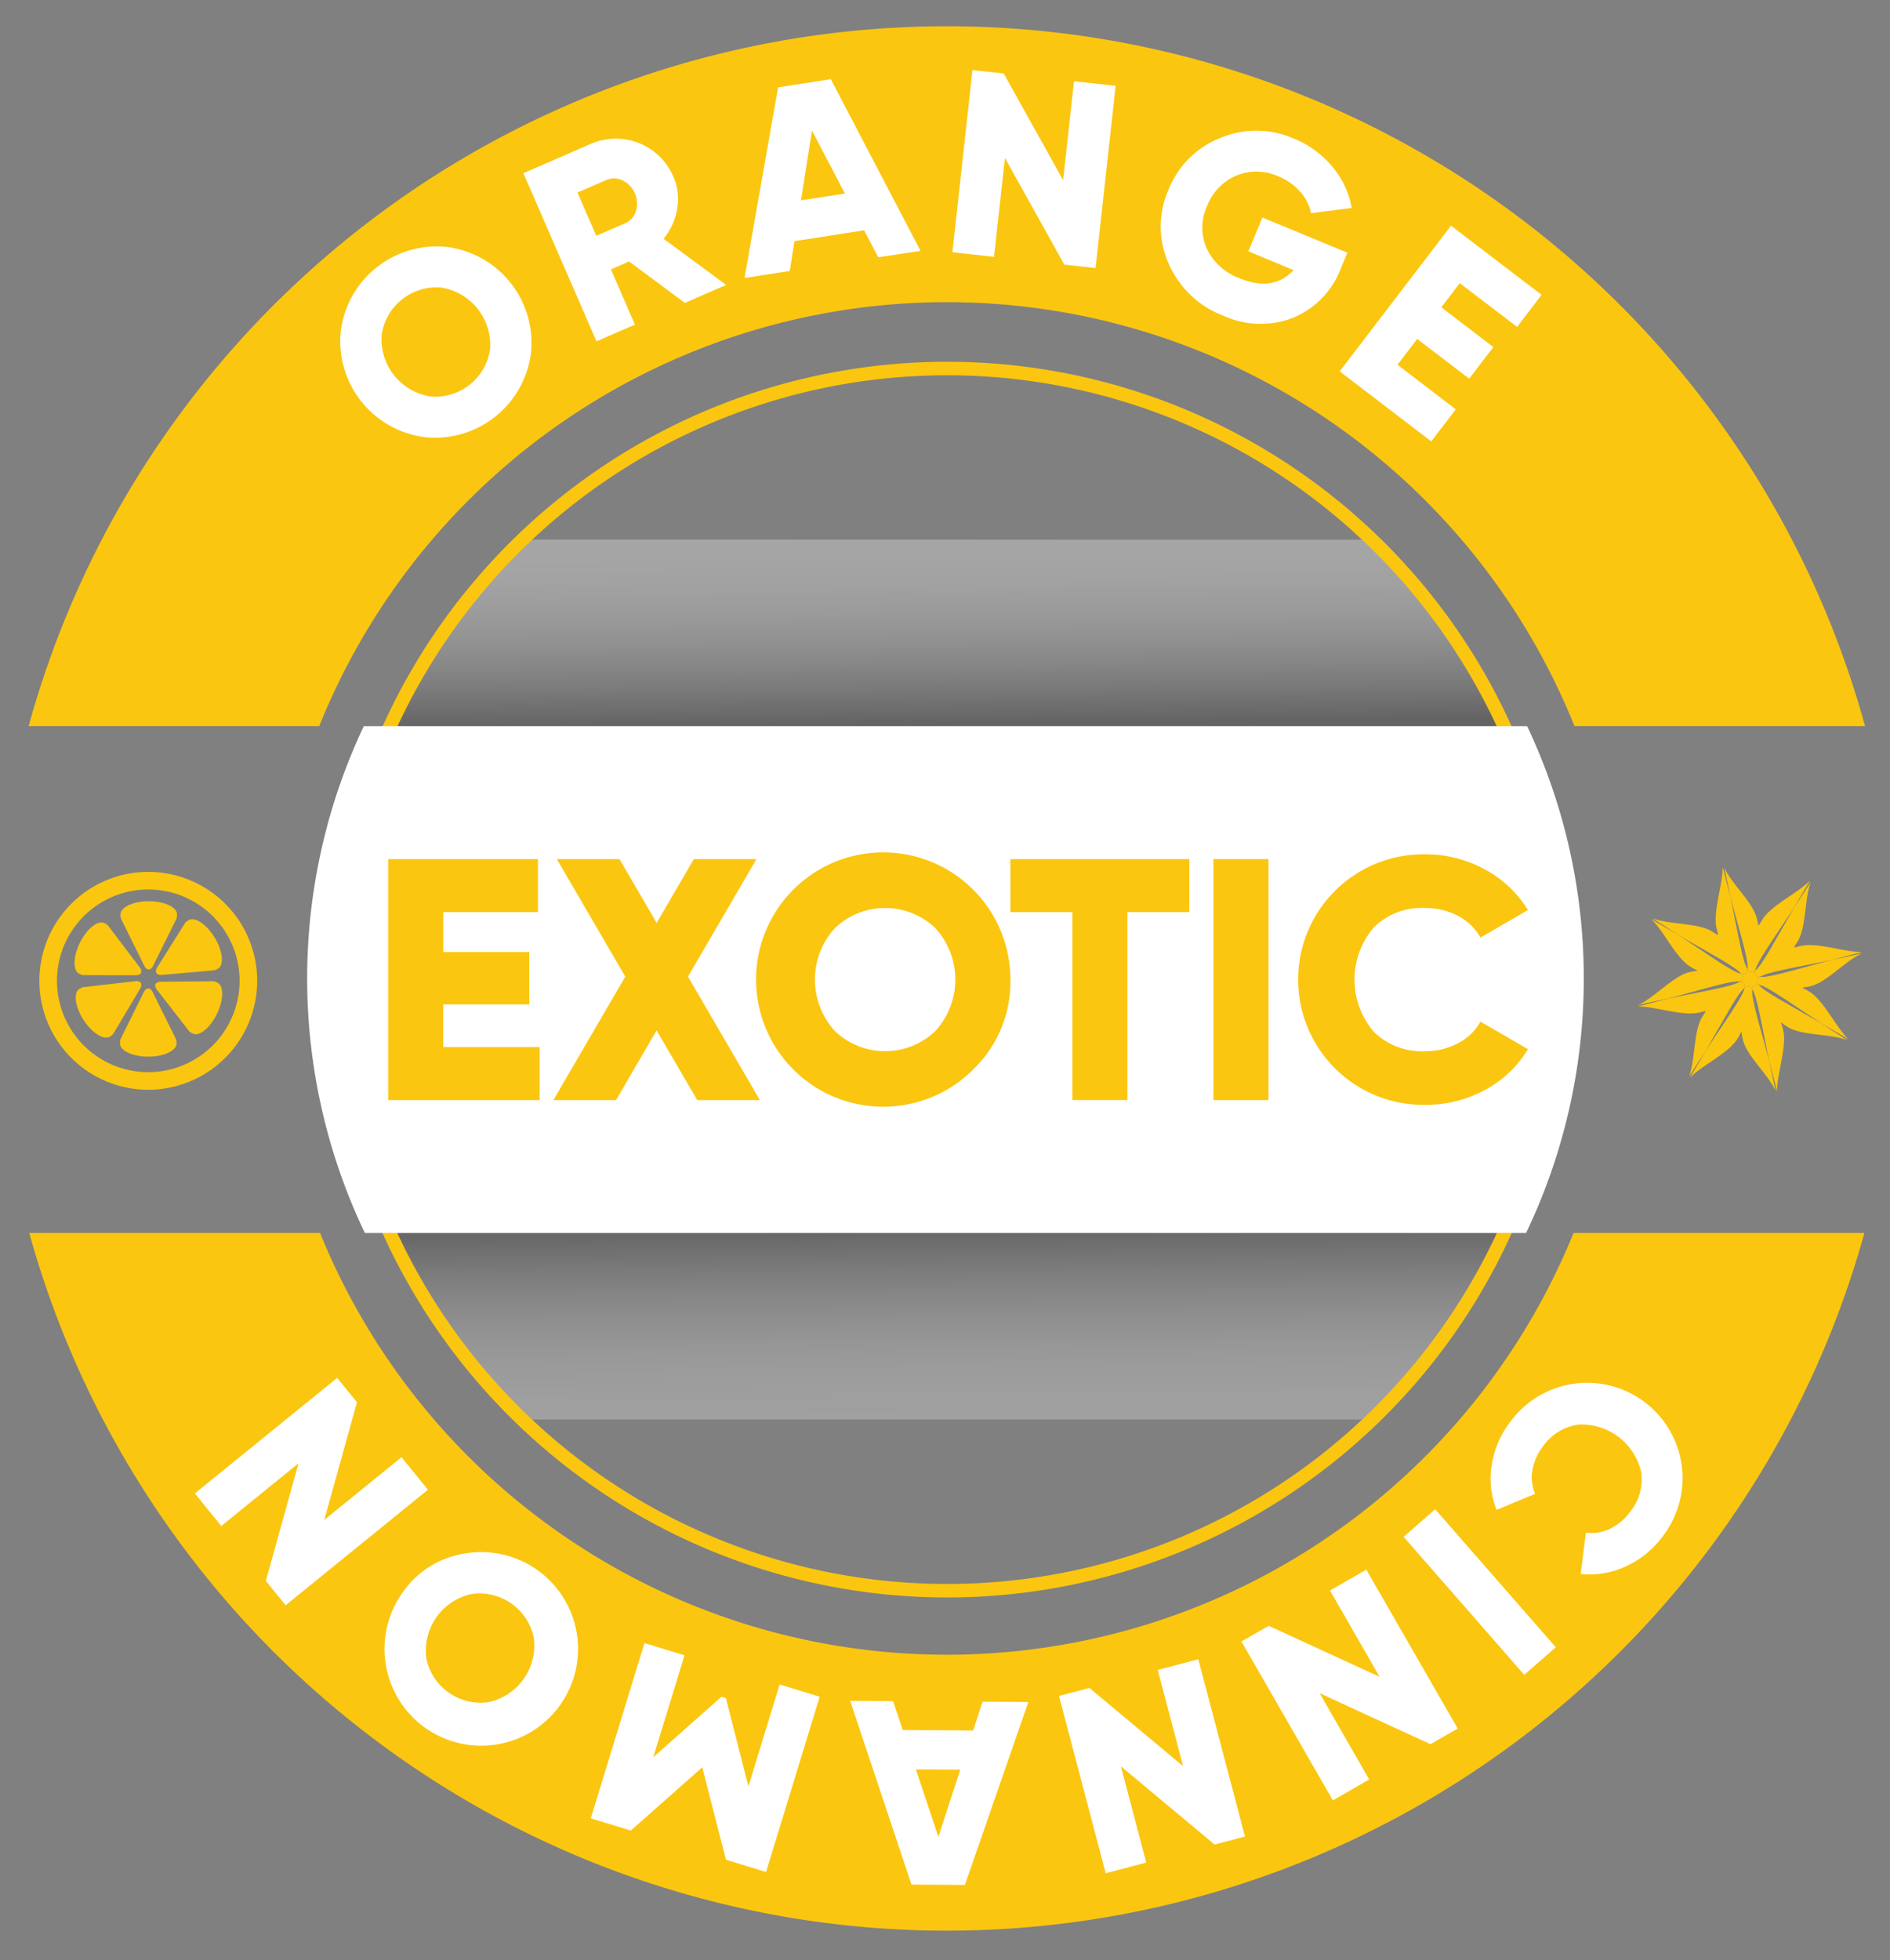 <svg xmlns="http://www.w3.org/2000/svg" xmlns:xlink="http://www.w3.org/1999/xlink" viewBox="0 0 139.832 144.976"><rect x="0" y="0" width="139.832" height="144.976" fill="#808080" stroke="none"/><defs><style>.cls-1{isolation:isolate;}.cls-2{fill:#fbc610;}.cls-3{opacity:0.25;fill:url(#linear-gradient);}.cls-3,.cls-4{mix-blend-mode:multiply;}.cls-4{opacity:0.3;fill:url(#linear-gradient-2);}.cls-5{fill:none;stroke:#fbc610;stroke-miterlimit:10;}.cls-6{fill:#fff;}</style><linearGradient id="linear-gradient" x1="70.088" y1="91.174" x2="70.204" y2="104.799" gradientUnits="userSpaceOnUse"><stop offset="0" stop-color="#231f20"></stop><stop offset="0.043" stop-color="#353132"></stop><stop offset="0.183" stop-color="#6a6768"></stop><stop offset="0.325" stop-color="#989696"></stop><stop offset="0.465" stop-color="#bdbcbc"></stop><stop offset="0.603" stop-color="#dad9d9"></stop><stop offset="0.74" stop-color="#eee"></stop><stop offset="0.873" stop-color="#fbfbfb"></stop><stop offset="1" stop-color="#fff"></stop></linearGradient><linearGradient id="linear-gradient-2" x1="69.934" y1="39.977" x2="70.05" y2="53.602" gradientUnits="userSpaceOnUse"><stop offset="0" stop-color="#fff"></stop><stop offset="0.127" stop-color="#fbfbfb"></stop><stop offset="0.26" stop-color="#eee"></stop><stop offset="0.397" stop-color="#dad9d9"></stop><stop offset="0.535" stop-color="#bdbcbc"></stop><stop offset="0.675" stop-color="#989696"></stop><stop offset="0.817" stop-color="#6a6768"></stop><stop offset="0.957" stop-color="#353132"></stop><stop offset="1" stop-color="#231f20"></stop></linearGradient></defs><title>Badges</title><g class="cls-1"><g id="Layer_1" data-name="Layer 1"><path class="cls-2" d="M13.1,67.645c0-.543-.937-.982-2.092-.982s-2.093.439-2.093.982a.415.415,0,0,0,0,.049.64.64,0,0,0,.075.338L9.5,69.065c.181.367.479.967.661,1.334l.511,1.033c.182.367.479.367.661,0l.512-1.033.661-1.334.512-1.033a.629.629,0,0,0,.074-.338A.415.415,0,0,0,13.1,67.645Z"></path><path class="cls-2" d="M13.064,77.176c0,.543-.937.982-2.093.982s-2.092-.439-2.092-.982a.4.4,0,0,1,0-.049.64.64,0,0,1,.075-.338l.511-1.033.661-1.334.512-1.033c.182-.367.479-.367.661,0l.511,1.033.662,1.334.511,1.033a.64.64,0,0,1,.075.338A.4.4,0,0,1,13.064,77.176Z"></path><path class="cls-2" d="M5.871,73.155c-.456.294-.315,1.32.312,2.29s1.506,1.518,1.961,1.223l.041-.029a.631.631,0,0,0,.242-.247l.589-.99.762-1.28.589-.991c.209-.352.047-.6-.36-.555l-1.144.132-1.48.17-1.145.132a.624.624,0,0,0-.324.12Z"></path><path class="cls-2" d="M13.946,68.068c.463-.283,1.328.289,1.932,1.277s.72,2.019.258,2.3a.264.264,0,0,1-.044.023.64.64,0,0,1-.327.113l-1.149.1-1.484.131-1.149.1c-.408.036-.564-.219-.346-.565l.614-.977.792-1.262.613-.976a.622.622,0,0,1,.25-.24A.292.292,0,0,1,13.946,68.068Z"></path><path class="cls-2" d="M7.733,68.285c-.485-.243-1.3.4-1.813,1.433s-.542,2.068-.057,2.31a.267.267,0,0,0,.046.02.626.626,0,0,0,.335.084l1.153,0,1.489.005,1.153,0c.409,0,.542-.265.295-.591l-.7-.92-.9-1.187-.7-.92a.65.65,0,0,0-.269-.218A.362.362,0,0,0,7.733,68.285Z"></path><path class="cls-2" d="M16.08,72.683c.488.236.476,1.27-.028,2.311s-1.307,1.691-1.795,1.455a.362.362,0,0,1-.043-.024.642.642,0,0,1-.272-.214l-.706-.911c-.252-.323-.663-.852-.914-1.176l-.707-.91c-.251-.324-.121-.591.288-.595l1.153-.011,1.489-.014,1.152-.01a.634.634,0,0,1,.337.079A.376.376,0,0,1,16.08,72.683Z"></path><path class="cls-2" d="M10.971,80.608a8.058,8.058,0,1,1,8.058-8.058A8.067,8.067,0,0,1,10.971,80.608Zm6.756-8.058a6.756,6.756,0,1,0-6.756,6.756A6.764,6.764,0,0,0,17.727,72.55Z"></path><path class="cls-3" d="M111.354,91.2a45.5,45.5,0,0,1-9.7,13.8H38.611a45.564,45.564,0,0,1-9.789-13.8Z"></path><path class="cls-4" d="M111.354,53.712H28.747a45.5,45.5,0,0,1,9.7-13.794h63.215A45.5,45.5,0,0,1,111.354,53.712Z"></path><path class="cls-5" d="M115.4,72.373a45.553,45.553,0,0,1-.352,5.659A44.9,44.9,0,0,1,111.3,91.2a45.348,45.348,0,0,1-82.457,0A44.9,44.9,0,0,1,25.1,78.032a45.553,45.553,0,0,1-.352-5.659,45.326,45.326,0,0,1,90.651,0Z"></path><path class="cls-2" d="M116.419,91.2c-.089.218-.178.434-.27.651a50.06,50.06,0,0,1-92.2,0c-.092-.217-.181-.433-.269-.651H2.163a70.456,70.456,0,0,0,135.776,0ZM70.051,1.942A70.463,70.463,0,0,0,2.118,53.712h21.5q.163-.408.335-.814a50.06,50.06,0,0,1,92.2,0q.171.406.335.814h21.5A70.461,70.461,0,0,0,70.051,1.942Z"></path><path class="cls-6" d="M117.176,72.373A43.537,43.537,0,0,1,112.907,91.2H26.994a43.641,43.641,0,0,1-.078-37.486h86.069A43.521,43.521,0,0,1,117.176,72.373Z"></path><path class="cls-2" d="M32.794,77.449h7.129V81.37H28.72V63.548H39.8v3.921h-7v2.953H39.16v3.87H32.794Z"></path><path class="cls-2" d="M56.218,81.37H51.584l-3.005-5.154-3,5.154H40.942l5.32-9.13L41.2,63.548h4.633l2.75,4.718,2.75-4.718h4.634L50.9,72.24Z"></path><path class="cls-2" d="M72.055,79.053a9.408,9.408,0,1,1,2.7-6.594A8.986,8.986,0,0,1,72.055,79.053ZM61.782,76.278a5.384,5.384,0,0,0,7.409,0,5.642,5.642,0,0,0,0-7.638,5.384,5.384,0,0,0-7.409,0,5.639,5.639,0,0,0,0,7.638Z"></path><path class="cls-2" d="M87.993,63.548v3.921H83.41v13.9H79.336v-13.9H74.753V63.548Z"></path><path class="cls-2" d="M89.775,63.548h4.074V81.37H89.775Z"></path><path class="cls-2" d="M105.408,81.726a9.268,9.268,0,1,1,0-18.535,9.12,9.12,0,0,1,4.43,1.108,8.386,8.386,0,0,1,3.208,3.016l-3.513,2.037a4.027,4.027,0,0,0-1.681-1.616,5.191,5.191,0,0,0-2.444-.573,5.033,5.033,0,0,0-3.781,1.451,5.938,5.938,0,0,0,0,7.69,5.04,5.04,0,0,0,3.781,1.451,5.183,5.183,0,0,0,2.457-.586,3.96,3.96,0,0,0,1.668-1.6l3.513,2.036a8.186,8.186,0,0,1-3.182,3.018A9.186,9.186,0,0,1,105.408,81.726Z"></path><path class="cls-2" d="M129.86,71.8a.331.331,0,0,1-.565-.091c-.031.293-.176.4-.464.334a.331.331,0,0,1-.092.565c.293.031.4.177.335.465a.33.33,0,0,1,.564.091c.031-.293.177-.4.465-.335a.33.33,0,0,1,.091-.564C129.9,72.23,129.8,72.084,129.86,71.8Z"></path><path class="cls-2" d="M129.295,71.705a.331.331,0,0,0,.565.091c.147-.665,1.189-2.1,2.871-4.649.355-.614.744-1.279,1.181-2.008-.9.921-2.869,1.82-3.526,2.884-.336.544-.25.565-.4-.065-.286-1.21-1.846-2.536-2.423-3.793.179.806.334,1.539.473,2.217C128.829,69.338,129.366,71.027,129.295,71.705Z"></path><path class="cls-2" d="M128.831,72.039c.288.064.433-.041.464-.334-.367-.574-.643-2.325-1.258-5.323-.183-.683-.378-1.427-.584-2.25.016,1.286-.742,3.315-.454,4.532.147.622.223.577-.328.237-1.058-.653-3.1-.488-4.4-.969.7.443,1.325.853,1.9,1.234C126.827,70.695,128.4,71.51,128.831,72.039Z"></path><path class="cls-2" d="M128.739,72.6a.331.331,0,0,0,.092-.565c-.666-.147-2.1-1.19-4.652-2.873-.614-.354-1.278-.742-2-1.179.92.9,1.819,2.869,2.883,3.526.683.421.715.215-.064.4-1.21.286-2.536,1.846-3.794,2.423.807-.179,1.541-.334,2.22-.473C126.373,73.07,128.062,72.533,128.739,72.6Z"></path><path class="cls-2" d="M129.074,73.069c.063-.288-.042-.434-.335-.465-.574.367-2.324.643-5.32,1.258-.684.183-1.429.378-2.252.584,1.286-.016,3.315.742,4.532.454.622-.147.577-.223.236.328-.653,1.058-.488,3.1-.969,4.4.444-.7.853-1.325,1.234-1.9C127.73,75.072,128.544,73.5,129.074,73.069Z"></path><path class="cls-2" d="M129.638,73.16a.33.33,0,0,0-.564-.091c-.147.665-1.19,2.1-2.874,4.652-.354.613-.742,1.277-1.178,2,.9-.92,2.869-1.82,3.525-2.883.418-.676.214-.723.4.065.286,1.209,1.846,2.535,2.423,3.793-.18-.806-.334-1.54-.473-2.218C130.1,75.527,129.567,73.838,129.638,73.16Z"></path><path class="cls-2" d="M130.1,72.825c-.288-.063-.434.042-.465.335.367.574.643,2.325,1.259,5.322.183.684.378,1.427.584,2.25-.016-1.285.741-3.315.454-4.532-.185-.78-.353-.657.328-.236,1.057.653,3.1.488,4.395.969-.7-.444-1.325-.854-1.9-1.234C132.107,74.169,130.532,73.355,130.1,72.825Z"></path><path class="cls-2" d="M137.734,70.53c-.806.179-1.54.334-2.218.473-2.955.791-4.644,1.329-5.322,1.258a.33.33,0,0,0-.091.564c.666.147,2.1,1.19,4.652,2.874.613.354,1.277.742,2,1.178-.921-.9-1.82-2.868-2.884-3.525-.682-.422-.714-.216.065-.4C135.151,72.666,136.477,71.107,137.734,70.53Z"></path><path class="cls-2" d="M129.86,71.8c-.063.288.041.434.334.465.575-.367,2.325-.643,5.322-1.258.684-.183,1.428-.379,2.251-.585-1.286.016-3.315-.741-4.532-.454-.622.147-.577.223-.237-.328.653-1.057.488-3.1.969-4.395-.444.7-.854,1.328-1.236,1.906C131.2,69.793,130.389,71.366,129.86,71.8Z"></path><path class="cls-6" d="M39.285,26.1a7.156,7.156,0,0,1-7.807,6.241,7.158,7.158,0,0,1-6.268-7.838,7.158,7.158,0,0,1,7.809-6.24A7.154,7.154,0,0,1,39.285,26.1Zm-7.424,3.231a4.1,4.1,0,0,0,4.4-3.52,4.3,4.3,0,0,0-3.627-4.541,4.1,4.1,0,0,0-4.4,3.522,4.293,4.293,0,0,0,3.629,4.539Z"></path><path class="cls-6" d="M50.669,22.405l-4.125-3.064-1.345.586,1.775,4.084-2.842,1.236L38.724,12.813,43.7,10.649a4.629,4.629,0,0,1,6.117,2.409,4.112,4.112,0,0,1,.285,2.38,4.726,4.726,0,0,1-1.008,2.223l4.633,3.414Zm-7.943-8.164,1.391,3.2,2.132-.925a1.428,1.428,0,0,0,.8-.9,1.913,1.913,0,0,0-.988-2.273,1.424,1.424,0,0,0-1.2-.026Z"></path><path class="cls-6" d="M64.976,19.03l-1.043-1.994-5.156.8-.344,2.209-3.35.517,2.485-14.1,3.9-.605,6.639,12.7Zm-5.713-4.213,3.248-.5L60.072,9.653Z"></path><path class="cls-6" d="M79.46,6.009l3.08.34L81.056,19.827l-2.313-.254-4.392-7.89L73.544,19l-3.08-.34L71.949,5.183l2.31.251,4.395,7.891Z"></path><path class="cls-6" d="M99.683,18.69l-.445,1.073a6.406,6.406,0,0,1-3.606,3.757,6.63,6.63,0,0,1-5.121-.166,7.188,7.188,0,0,1-4.06-3.886,6.713,6.713,0,0,1-.008-5.414,6.805,6.805,0,0,1,3.83-3.844,6.876,6.876,0,0,1,5.447.039,7.182,7.182,0,0,1,2.885,2.119,6.4,6.4,0,0,1,1.4,3.016L97,15.768a3.3,3.3,0,0,0-.789-1.564,4.338,4.338,0,0,0-1.662-1.172,3.857,3.857,0,0,0-3.078-.041A3.988,3.988,0,0,0,89.3,15.259a3.81,3.81,0,0,0-.029,3.1A4.3,4.3,0,0,0,91.7,20.579q2.489,1.032,4.006-.6l-3.345-1.389,1.039-2.5Z"></path><path class="cls-6" d="M103.394,26.979l4.31,3.3-1.812,2.369L99.118,27.47l8.235-10.776,6.7,5.115-1.812,2.372L108,20.944l-1.363,1.787,3.848,2.942L108.7,28.011l-3.848-2.94Z"></path><path class="cls-6" d="M111.749,105.157a7.053,7.053,0,1,1,11.213,8.555,6.947,6.947,0,0,1-2.715,2.168,6.382,6.382,0,0,1-3.3.549l.388-3.065a3.08,3.08,0,0,0,1.754-.269,3.945,3.945,0,0,0,1.473-1.215,3.831,3.831,0,0,0,.869-2.957,4.519,4.519,0,0,0-4.652-3.549,3.833,3.833,0,0,0-2.623,1.617,3.957,3.957,0,0,0-.78,1.756,3.023,3.023,0,0,0,.2,1.75l-2.854,1.186a6.238,6.238,0,0,1-.357-3.319A6.973,6.973,0,0,1,111.749,105.157Z"></path><path class="cls-6" d="M115.105,121.845l-2.334,2.039-8.924-10.207,2.334-2.041Z"></path><path class="cls-6" d="M101.3,131.624l-2.687,1.547-6.764-11.754,2.015-1.158,8.206,3.771L98.4,117.649l2.685-1.547,6.764,11.752-2.014,1.161-8.2-3.77Z"></path><path class="cls-6" d="M84.806,137.77l-3,.791-3.455-13.113,2.248-.594,6.933,5.786-1.876-7.118,3-.791,3.455,13.114-2.248.593-6.934-5.787Z"></path><path class="cls-6" d="M66.074,125.831l.714,2.135L72,128l.692-2.127,3.39.021-4.693,13.532-3.953-.026L62.9,125.813Zm4.972,5.068-3.285-.019,1.666,4.988Z"></path><path class="cls-6" d="M43.708,134.5l3.973-12.965,2.963.906-2.311,7.539,5.039-4.472.334.1,1.666,6.528,2.311-7.539,2.963.908L56.675,138.47l-2.965-.909-1.754-6.839-5.285,4.683Z"></path><path class="cls-6" d="M34.273,114.933a7.16,7.16,0,1,1-4.547,2.951A6.841,6.841,0,0,1,34.273,114.933Zm5.217,6.193a4.1,4.1,0,0,0-4.629-3.215,4.291,4.291,0,0,0-3.317,4.773,4.1,4.1,0,0,0,4.631,3.215,4.292,4.292,0,0,0,3.315-4.773Z"></path><path class="cls-6" d="M16.372,112.874l-1.955-2.408,10.53-8.547,1.464,1.807-2.419,8.7,5.716-4.639,1.953,2.406-10.527,8.545-1.465-1.8,2.418-8.7Z"></path></g></g></svg>